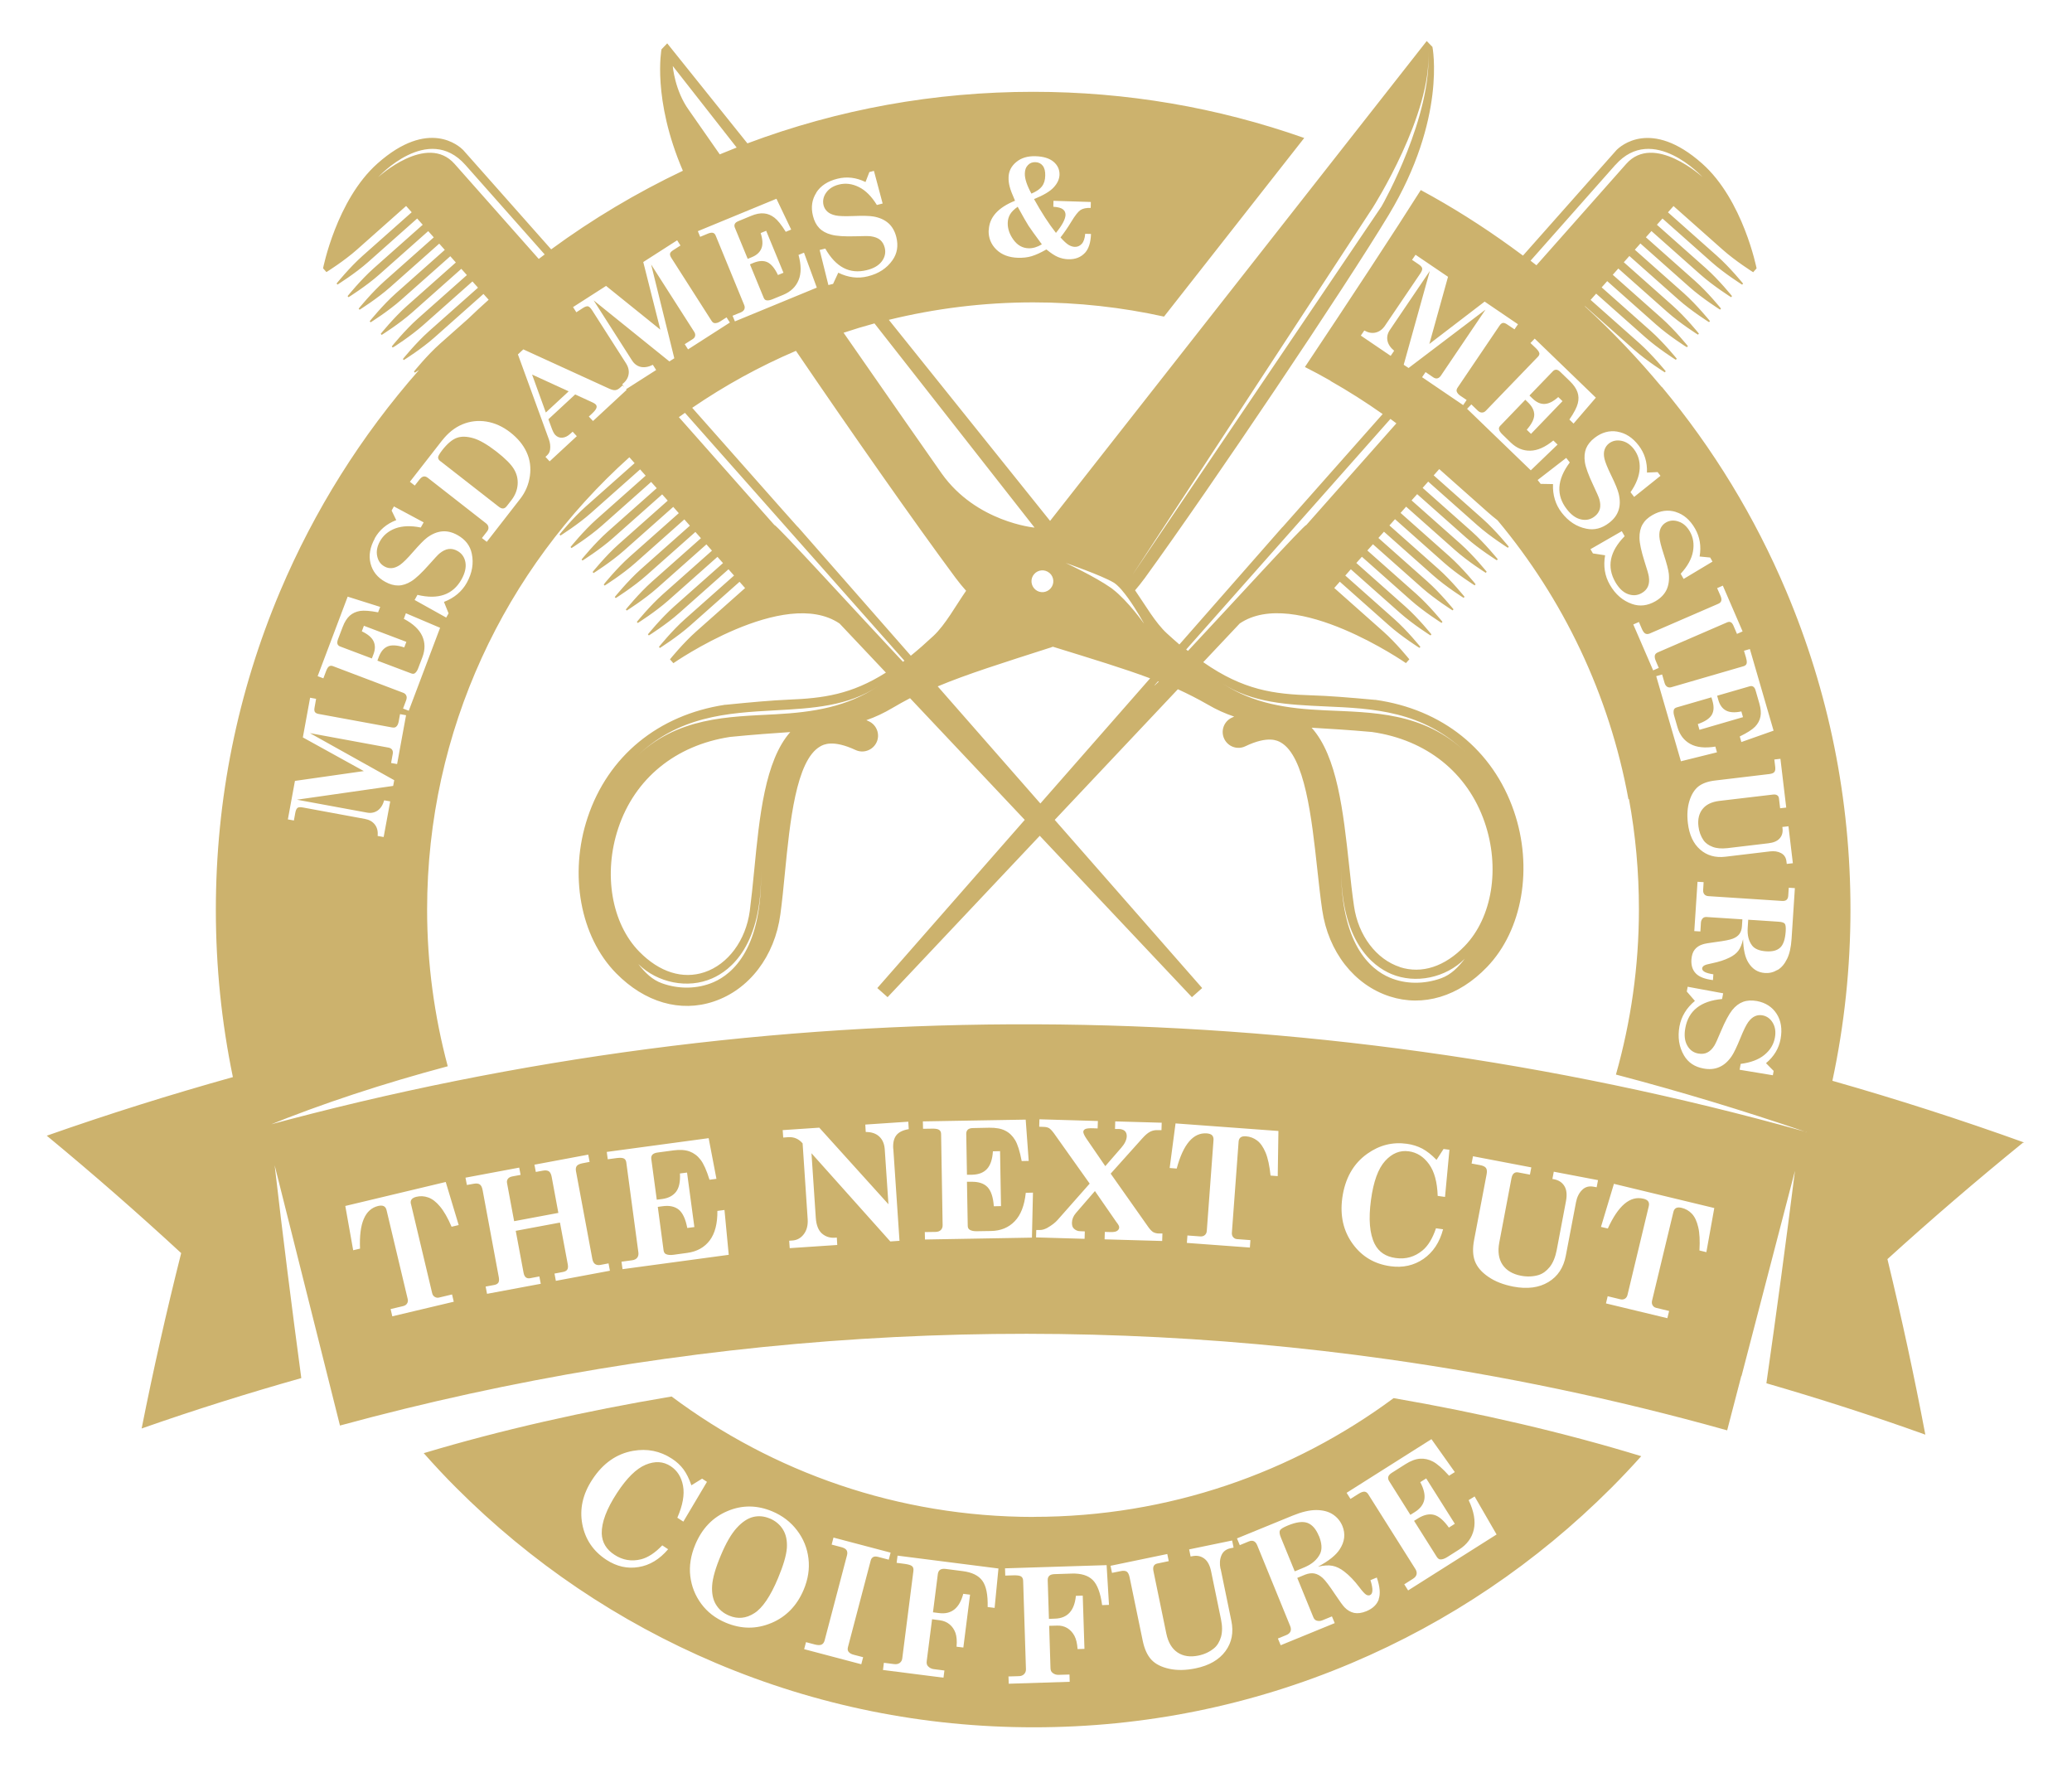 <svg xmlns="http://www.w3.org/2000/svg" width="75" height="64" viewBox="0 0 75 64" fill="none"><path d="M64.387 33.361L63.28 33.288L63.261 33.587C63.244 33.85 63.297 34.063 63.423 34.225C63.518 34.346 63.688 34.416 63.934 34.432C64.161 34.446 64.328 34.401 64.44 34.295C64.552 34.189 64.616 33.996 64.636 33.719C64.647 33.571 64.636 33.475 64.605 33.434C64.574 33.394 64.504 33.369 64.39 33.361H64.387Z" fill="#CCB26D"></path><path d="M37.719 6.742C37.792 6.644 37.831 6.516 37.834 6.359C37.839 6.202 37.809 6.082 37.744 5.998C37.68 5.917 37.591 5.872 37.476 5.869C37.367 5.867 37.278 5.9 37.208 5.976C37.135 6.048 37.099 6.149 37.096 6.278C37.09 6.462 37.169 6.706 37.334 7.008C37.518 6.93 37.646 6.84 37.719 6.742Z" fill="#CCB26D"></path><path d="M15.941 16.691L18.048 18.336C18.113 18.386 18.166 18.408 18.213 18.403C18.261 18.4 18.305 18.369 18.35 18.31L18.509 18.106C18.643 17.933 18.719 17.748 18.736 17.547C18.753 17.345 18.71 17.158 18.604 16.982C18.501 16.805 18.291 16.596 17.976 16.349C17.643 16.092 17.364 15.927 17.132 15.86C16.9 15.793 16.701 15.787 16.534 15.848C16.366 15.91 16.193 16.056 16.011 16.288C15.914 16.414 15.86 16.503 15.858 16.551C15.855 16.598 15.88 16.646 15.936 16.691H15.941Z" fill="#CCB26D"></path><path d="M37.231 8.986C37.385 8.991 37.547 8.944 37.712 8.843C37.463 8.505 37.301 8.281 37.228 8.169C37.156 8.057 37.025 7.827 36.837 7.483C36.706 7.576 36.614 7.668 36.561 7.76C36.508 7.85 36.48 7.953 36.477 8.065C36.471 8.275 36.541 8.479 36.684 8.678C36.829 8.877 37.011 8.98 37.231 8.986Z" fill="#CCB26D"></path><path d="M19.757 14.93L20.584 14.164L19.26 13.557L19.757 14.93Z" fill="#CCB26D"></path><path d="M38.025 23.438C38.016 23.463 38.05 23.43 38.025 23.438V23.438Z" fill="#CCB26D"></path><path d="M27.867 54.961C27.66 54.874 27.459 54.855 27.258 54.905C27.059 54.956 26.861 55.087 26.665 55.303C26.47 55.518 26.28 55.845 26.095 56.287C25.9 56.749 25.794 57.118 25.777 57.392C25.76 57.666 25.805 57.893 25.914 58.072C26.023 58.254 26.182 58.388 26.392 58.475C26.702 58.606 27.006 58.578 27.302 58.388C27.599 58.201 27.887 57.778 28.163 57.118C28.356 56.657 28.462 56.293 28.482 56.03C28.498 55.764 28.454 55.543 28.342 55.361C28.233 55.182 28.074 55.048 27.864 54.958L27.867 54.961Z" fill="#CCB26D"></path><path d="M47.737 55.588C47.636 55.342 47.499 55.185 47.329 55.12C47.158 55.056 46.921 55.087 46.616 55.213C46.451 55.28 46.356 55.339 46.331 55.392C46.303 55.445 46.315 55.532 46.368 55.658L46.865 56.872L47.192 56.737C47.48 56.62 47.678 56.452 47.784 56.234C47.862 56.069 47.849 55.853 47.739 55.585L47.737 55.588Z" fill="#CCB26D"></path><path d="M37.418 54.903C32.508 54.903 27.971 53.28 24.31 50.544C21.169 51.07 18.104 51.764 15.338 52.595C15.718 53.023 16.106 53.442 16.514 53.848C19.227 56.564 22.39 58.699 25.911 60.19C29.558 61.734 33.431 62.517 37.421 62.517C41.411 62.517 45.281 61.734 48.93 60.19C52.451 58.699 55.611 56.564 58.327 53.848C58.699 53.476 59.059 53.093 59.408 52.704C56.609 51.848 53.557 51.14 50.445 50.603C46.798 53.302 42.294 54.9 37.421 54.9L37.418 54.903ZM24.52 54.925C24.715 54.477 24.782 54.094 24.724 53.778C24.665 53.459 24.514 53.221 24.274 53.065C24.008 52.891 23.709 52.874 23.371 53.014C23.033 53.154 22.687 53.493 22.332 54.038C21.957 54.612 21.773 55.101 21.781 55.504C21.793 55.823 21.944 56.08 22.242 56.273C22.539 56.469 22.863 56.522 23.206 56.436C23.458 56.371 23.712 56.203 23.972 55.932L24.184 56.072C23.874 56.438 23.517 56.654 23.111 56.718C22.706 56.785 22.321 56.696 21.949 56.455C21.471 56.142 21.181 55.711 21.077 55.163C20.974 54.614 21.094 54.075 21.441 53.548C21.823 52.964 22.315 52.617 22.916 52.511C23.427 52.421 23.897 52.516 24.324 52.796C24.492 52.905 24.631 53.034 24.741 53.182C24.849 53.33 24.945 53.521 25.026 53.758L25.414 53.518L25.59 53.633L24.735 55.073L24.517 54.931L24.52 54.925ZM27.915 58.744C27.375 58.97 26.828 58.965 26.269 58.73C25.897 58.573 25.604 58.346 25.383 58.047C25.162 57.748 25.031 57.415 24.986 57.045C24.942 56.676 25.003 56.296 25.168 55.901C25.414 55.317 25.802 54.914 26.336 54.69C26.867 54.466 27.409 54.472 27.959 54.704C28.323 54.858 28.619 55.084 28.851 55.389C29.083 55.694 29.22 56.033 29.264 56.408C29.309 56.782 29.25 57.16 29.091 57.538C28.848 58.114 28.457 58.517 27.918 58.744H27.915ZM31.609 56.355C31.564 56.377 31.533 56.419 31.517 56.48L30.695 59.608C30.675 59.681 30.681 59.737 30.712 59.779C30.751 59.832 30.815 59.871 30.91 59.893L31.243 59.98L31.176 60.235L29.108 59.689L29.175 59.435L29.491 59.519C29.6 59.547 29.681 59.549 29.737 59.524C29.79 59.499 29.826 59.451 29.846 59.382L30.659 56.29C30.678 56.215 30.673 56.153 30.642 56.105C30.611 56.058 30.552 56.024 30.463 55.999L30.103 55.904L30.17 55.65L32.237 56.195L32.17 56.45L31.796 56.352C31.715 56.329 31.653 56.332 31.609 56.352V56.355ZM36.001 58.195L35.75 58.164C35.761 57.717 35.697 57.401 35.557 57.211C35.417 57.02 35.18 56.906 34.844 56.864L34.233 56.785C34.143 56.774 34.076 56.785 34.029 56.816C33.984 56.847 33.956 56.9 33.947 56.967L33.771 58.355L33.995 58.383C34.439 58.439 34.73 58.206 34.867 57.686L35.113 57.717L34.87 59.63L34.624 59.6C34.643 59.393 34.629 59.228 34.585 59.102C34.54 58.976 34.47 58.872 34.372 58.791C34.274 58.71 34.16 58.663 34.02 58.643L33.738 58.606L33.545 60.117C33.534 60.198 33.548 60.26 33.587 60.302C33.643 60.363 33.71 60.4 33.794 60.411L34.185 60.461L34.151 60.721L31.961 60.442L31.994 60.182L32.36 60.229C32.447 60.24 32.514 60.226 32.567 60.187C32.62 60.148 32.651 60.092 32.659 60.025L33.062 56.861C33.073 56.78 33.056 56.721 33.014 56.685C32.972 56.648 32.88 56.62 32.74 56.601L32.455 56.564L32.489 56.304L36.141 56.769L36.001 58.204V58.195ZM39.894 58.097C39.835 57.655 39.72 57.35 39.553 57.185C39.385 57.02 39.131 56.942 38.793 56.953L38.175 56.973C38.086 56.976 38.019 56.995 37.98 57.034C37.94 57.074 37.921 57.127 37.924 57.197L37.968 58.593L38.192 58.584C38.639 58.57 38.891 58.296 38.944 57.759L39.192 57.751L39.254 59.678L39.005 59.686C38.991 59.479 38.952 59.317 38.888 59.2C38.823 59.082 38.737 58.99 38.631 58.925C38.522 58.861 38.399 58.83 38.262 58.836L37.977 58.844L38.024 60.366C38.024 60.447 38.049 60.506 38.094 60.542C38.158 60.596 38.231 60.621 38.318 60.618L38.712 60.607L38.72 60.87L36.513 60.94L36.504 60.677L36.873 60.666C36.96 60.666 37.027 60.638 37.071 60.59C37.116 60.542 37.139 60.484 37.136 60.414L37.035 57.224C37.035 57.143 37.007 57.087 36.96 57.057C36.912 57.026 36.817 57.012 36.675 57.017L36.387 57.026L36.379 56.763L40.056 56.648L40.142 58.086L39.888 58.095L39.894 58.097ZM44.183 56.78L44.571 58.663C44.658 59.082 44.588 59.446 44.359 59.759C44.13 60.072 43.769 60.282 43.277 60.383C42.925 60.456 42.607 60.461 42.325 60.4C42.04 60.338 41.824 60.229 41.676 60.07C41.528 59.91 41.425 59.681 41.363 59.384L40.888 57.087C40.866 56.981 40.83 56.911 40.782 56.88C40.735 56.85 40.656 56.844 40.553 56.867L40.251 56.928L40.198 56.671L42.252 56.245L42.305 56.503L41.889 56.59C41.83 56.601 41.788 56.632 41.763 56.676C41.738 56.724 41.735 56.785 41.752 56.867L42.218 59.127C42.285 59.446 42.42 59.672 42.624 59.809C42.828 59.944 43.079 59.983 43.378 59.921C43.596 59.877 43.786 59.787 43.945 59.656C44.063 59.558 44.144 59.421 44.197 59.244C44.247 59.065 44.247 58.855 44.197 58.612L43.839 56.875C43.794 56.654 43.711 56.497 43.588 56.408C43.467 56.318 43.322 56.29 43.157 56.324L43.096 56.335L43.043 56.078L44.599 55.756L44.652 56.013L44.543 56.036C44.381 56.069 44.269 56.156 44.211 56.296C44.152 56.436 44.141 56.595 44.177 56.777L44.183 56.78ZM49.908 57.885C49.838 58.078 49.687 58.221 49.456 58.316C49.291 58.383 49.142 58.402 49.017 58.377C48.888 58.349 48.771 58.282 48.667 58.173C48.606 58.111 48.492 57.952 48.321 57.697C48.125 57.401 47.977 57.205 47.88 57.115C47.782 57.026 47.681 56.97 47.578 56.95C47.474 56.931 47.363 56.945 47.242 56.992L46.957 57.11L47.539 58.534C47.564 58.595 47.603 58.637 47.653 58.654C47.723 58.676 47.793 58.674 47.863 58.646L48.212 58.503L48.313 58.746L46.357 59.547L46.256 59.303L46.558 59.18C46.636 59.149 46.686 59.105 46.712 59.046C46.734 58.99 46.731 58.923 46.7 58.85L45.51 55.935C45.477 55.854 45.435 55.803 45.384 55.781C45.331 55.759 45.273 55.761 45.205 55.789L44.876 55.924L44.775 55.68L46.79 54.855C47.117 54.721 47.402 54.654 47.642 54.654C47.882 54.654 48.084 54.707 48.243 54.81C48.402 54.914 48.519 55.056 48.592 55.233C48.707 55.515 48.676 55.798 48.492 56.078C48.355 56.29 48.092 56.5 47.706 56.704C47.921 56.654 48.097 56.645 48.237 56.673C48.374 56.701 48.517 56.769 48.656 56.878C48.843 57.02 49.025 57.211 49.201 57.443C49.313 57.594 49.397 57.683 49.447 57.714C49.497 57.745 49.545 57.751 49.587 57.734C49.701 57.686 49.707 57.507 49.606 57.191L49.836 57.096C49.95 57.426 49.972 57.689 49.903 57.882L49.908 57.885ZM52.66 53.28L52.451 53.411C52.219 53.151 52.023 52.981 51.87 52.9C51.716 52.818 51.557 52.785 51.398 52.796C51.238 52.807 51.059 52.874 50.867 52.997L50.386 53.302C50.31 53.35 50.266 53.398 50.252 53.448C50.238 53.498 50.246 53.548 50.28 53.602L51.051 54.827L51.216 54.724C51.406 54.603 51.518 54.458 51.554 54.284C51.59 54.111 51.543 53.898 51.409 53.644L51.624 53.509L52.66 55.151L52.445 55.289C52.258 55.026 52.079 54.872 51.903 54.827C51.727 54.782 51.534 54.827 51.322 54.959L51.185 55.045L52.009 56.352C52.046 56.408 52.088 56.438 52.135 56.441C52.208 56.444 52.292 56.416 52.387 56.355L52.811 56.086C53.102 55.901 53.281 55.658 53.348 55.356C53.415 55.054 53.353 54.701 53.161 54.295L53.376 54.161L54.172 55.538L50.97 57.563L50.83 57.342L51.146 57.141C51.219 57.096 51.261 57.043 51.275 56.981C51.288 56.92 51.275 56.861 51.238 56.797L49.525 54.08C49.489 54.024 49.444 53.993 49.388 53.988C49.335 53.985 49.257 54.013 49.162 54.075L48.883 54.251L48.743 54.03L51.814 52.088L52.66 53.28Z" fill="#CCB26D"></path><path d="M73.268 41.351C70.974 40.525 68.657 39.781 66.327 39.118C66.76 37.096 66.981 35.025 66.981 32.919C66.981 28.924 66.198 25.047 64.656 21.396C63.521 18.707 62.01 16.231 60.154 14.002L60.149 14.007C59.288 12.972 58.36 11.996 57.368 11.087L57.374 11.081C57.374 11.081 58.673 12.234 59.148 12.656C59.623 13.079 60.261 13.476 60.261 13.476L60.294 13.437C60.294 13.437 59.825 12.855 59.35 12.429C58.874 12.007 57.575 10.854 57.575 10.854L57.776 10.628C57.776 10.628 59.076 11.78 59.551 12.203C60.026 12.625 60.66 13.023 60.66 13.023L60.694 12.983C60.694 12.983 60.224 12.399 59.749 11.976C59.274 11.554 57.975 10.401 57.975 10.401L58.176 10.175C58.176 10.175 59.475 11.327 59.95 11.75C60.425 12.172 61.06 12.569 61.06 12.569L60.995 12.508L61.062 12.566L61.096 12.527C61.096 12.527 60.627 11.943 60.151 11.52C59.676 11.098 58.377 9.945 58.377 9.945L58.578 9.719C58.578 9.719 59.878 10.871 60.353 11.294C60.828 11.716 61.462 12.113 61.462 12.113L61.495 12.074C61.495 12.074 61.026 11.489 60.551 11.067C60.076 10.645 58.777 9.492 58.777 9.492L58.978 9.265C58.978 9.265 60.277 10.418 60.752 10.84C61.227 11.263 61.862 11.66 61.862 11.66L61.895 11.621C61.895 11.621 61.426 11.039 60.951 10.614C60.476 10.191 59.176 9.039 59.176 9.039L59.377 8.812C59.377 8.812 60.677 9.965 61.152 10.387C61.627 10.81 62.261 11.207 62.261 11.207L62.295 11.168C62.295 11.168 61.825 10.583 61.35 10.163C60.875 9.741 59.576 8.588 59.576 8.588L59.73 8.415L59.777 8.362C59.777 8.362 61.076 9.514 61.551 9.937C62.026 10.359 62.661 10.757 62.661 10.757L62.694 10.717C62.694 10.717 62.225 10.133 61.75 9.71C61.275 9.288 59.975 8.135 59.975 8.135L60.177 7.909C60.177 7.909 61.476 9.061 61.951 9.484C62.426 9.906 63.06 10.303 63.06 10.303L63.094 10.264C63.094 10.264 62.624 9.682 62.149 9.26C61.674 8.837 60.375 7.685 60.375 7.685L60.576 7.458C60.576 7.458 61.876 8.611 62.351 9.033C62.826 9.456 63.46 9.853 63.46 9.853L63.477 9.833L63.493 9.814L63.583 9.713C63.583 9.713 63.097 7.237 61.613 5.92C59.755 4.269 58.643 5.301 58.514 5.43L57.561 6.504L55.127 9.251C54.982 9.142 54.837 9.036 54.689 8.93C53.647 8.177 52.56 7.489 51.428 6.879C50.506 8.339 48.84 10.877 47.234 13.283C47.547 13.442 47.857 13.607 48.161 13.781L48.156 13.786C48.807 14.155 49.438 14.556 50.048 14.986L46.993 18.436L46.423 19.079H46.418L42.69 23.326C42.545 23.2 42.394 23.069 42.24 22.926C41.816 22.537 41.453 21.894 41.086 21.365C41.201 21.233 41.31 21.096 41.416 20.951C41.416 20.951 41.416 20.951 41.422 20.945C43.878 17.56 48.703 10.376 50.268 7.777C52.372 4.283 51.85 1.698 51.85 1.698L51.643 1.485L38.01 18.853L32.173 11.576C33.849 11.165 35.601 10.944 37.401 10.944C39.027 10.944 40.609 11.123 42.134 11.459L47.209 4.994C44.065 3.886 40.776 3.323 37.401 3.323C33.833 3.323 30.357 3.95 27.054 5.189L24.151 1.569L23.944 1.785C23.944 1.785 23.6 3.578 24.718 6.18C23.038 6.98 21.446 7.928 19.951 9.025L17.715 6.501L16.763 5.427C16.634 5.298 15.522 4.266 13.664 5.917C12.18 7.234 11.694 9.71 11.694 9.71L11.783 9.811L11.8 9.831L11.817 9.847C11.817 9.847 12.451 9.453 12.926 9.03C13.401 8.608 14.7 7.455 14.7 7.455L14.902 7.682C14.902 7.682 13.602 8.835 13.127 9.257C12.652 9.679 12.183 10.261 12.183 10.261L12.216 10.3C12.216 10.3 12.851 9.906 13.326 9.484C13.801 9.061 15.1 7.909 15.1 7.909L15.301 8.135C15.301 8.135 14.002 9.288 13.527 9.71C13.052 10.133 12.582 10.717 12.582 10.717L12.616 10.757C12.616 10.757 13.25 10.362 13.725 9.94C14.2 9.517 15.5 8.365 15.5 8.365L15.547 8.418L15.701 8.591C15.701 8.591 14.402 9.744 13.927 10.166C13.451 10.589 12.982 11.171 12.982 11.171L13.016 11.21C13.016 11.21 13.65 10.815 14.125 10.393C14.6 9.97 15.899 8.818 15.899 8.818L16.1 9.044C16.1 9.044 14.801 10.197 14.326 10.619C13.851 11.042 13.382 11.627 13.382 11.627L13.415 11.666C13.415 11.666 14.05 11.271 14.524 10.849C14.999 10.426 16.299 9.274 16.299 9.274L16.5 9.5C16.5 9.5 15.201 10.653 14.726 11.075C14.251 11.498 13.781 12.082 13.781 12.082L13.815 12.122C13.815 12.122 14.449 11.727 14.924 11.305C15.399 10.882 16.698 9.73 16.698 9.73L16.9 9.956C16.9 9.956 15.6 11.109 15.125 11.531C14.65 11.954 14.181 12.539 14.181 12.539L14.214 12.578L14.281 12.519L14.217 12.581C14.217 12.581 14.851 12.183 15.326 11.761C15.801 11.338 17.101 10.186 17.101 10.186L17.302 10.412C17.302 10.412 16.003 11.565 15.528 11.987C15.053 12.41 14.583 12.995 14.583 12.995L14.617 13.031C14.617 13.031 15.251 12.636 15.726 12.214C16.201 11.792 17.5 10.639 17.5 10.639L17.688 10.849C17.433 11.075 17.185 11.308 16.939 11.543C16.567 11.873 16.154 12.239 15.927 12.441C15.452 12.863 14.983 13.448 14.983 13.448L15.016 13.487C15.016 13.487 15.075 13.453 15.17 13.389C13.069 15.778 11.381 18.467 10.137 21.407C8.595 25.058 7.813 28.935 7.813 32.93C7.813 34.983 8.02 37.006 8.43 38.984C6.17 39.616 3.92 40.321 1.693 41.105C3.364 42.484 4.985 43.902 6.558 45.354C6.024 47.472 5.547 49.587 5.127 51.702C7.039 51.03 8.967 50.426 10.906 49.878C10.562 47.315 10.238 44.747 9.942 42.176C10.73 45.315 11.518 48.456 12.306 51.595C24.729 48.213 37.622 47.416 50.252 49.198C54.379 49.78 58.475 50.636 62.518 51.769C62.689 51.114 62.859 50.457 63.03 49.802C63.032 49.802 63.035 49.802 63.038 49.802C63.683 47.326 64.326 44.848 64.972 42.375C64.65 44.943 64.304 47.505 63.938 50.065C65.868 50.625 67.788 51.24 69.691 51.925C69.291 49.811 68.833 47.693 68.319 45.572C69.903 44.134 71.538 42.73 73.22 41.362L73.268 41.351ZM64.203 38.749L64.172 38.917L62.968 38.718L63.007 38.506C63.37 38.458 63.658 38.352 63.865 38.181C64.075 38.01 64.2 37.803 64.245 37.56C64.284 37.353 64.259 37.171 64.17 37.02C64.08 36.869 63.957 36.779 63.798 36.749C63.703 36.732 63.614 36.74 63.527 36.779C63.44 36.816 63.356 36.889 63.281 36.992C63.206 37.096 63.111 37.289 62.999 37.566C62.867 37.89 62.761 38.111 62.68 38.229C62.552 38.416 62.404 38.548 62.236 38.62C62.068 38.696 61.876 38.713 61.663 38.673C61.342 38.615 61.107 38.458 60.956 38.201C60.775 37.893 60.721 37.54 60.791 37.149C60.858 36.788 61.046 36.48 61.35 36.226L61.057 35.887L61.088 35.714L62.373 35.951L62.334 36.158C61.563 36.228 61.118 36.578 61.004 37.205C60.956 37.462 60.979 37.672 61.071 37.837C61.163 38.002 61.297 38.1 61.473 38.131C61.596 38.153 61.705 38.142 61.8 38.094C61.895 38.047 61.982 37.963 62.057 37.84C62.099 37.773 62.175 37.602 62.289 37.331C62.443 36.964 62.583 36.707 62.7 36.559C62.82 36.41 62.951 36.312 63.097 36.259C63.242 36.206 63.407 36.198 63.594 36.231C63.91 36.29 64.147 36.444 64.309 36.693C64.469 36.942 64.516 37.244 64.452 37.602C64.39 37.946 64.214 38.237 63.924 38.48L64.195 38.755L64.203 38.749ZM64.335 35.106C64.195 35.191 64.047 35.227 63.885 35.216C63.625 35.199 63.423 35.07 63.278 34.827C63.166 34.642 63.105 34.365 63.094 33.996C63.052 34.178 62.993 34.318 62.921 34.413C62.848 34.508 62.745 34.589 62.608 34.656C62.429 34.746 62.219 34.813 61.976 34.863C61.82 34.894 61.719 34.922 61.68 34.95C61.638 34.978 61.616 35.011 61.613 35.048C61.607 35.151 61.741 35.224 62.018 35.263L62.004 35.473C61.711 35.437 61.504 35.358 61.384 35.232C61.264 35.109 61.211 34.941 61.224 34.729C61.236 34.578 61.272 34.458 61.342 34.371C61.409 34.284 61.504 34.22 61.627 34.181C61.697 34.155 61.859 34.127 62.116 34.094C62.415 34.055 62.616 34.016 62.722 33.974C62.826 33.934 62.907 33.878 62.96 33.806C63.013 33.733 63.044 33.643 63.052 33.534L63.069 33.274L61.772 33.19C61.716 33.187 61.672 33.201 61.638 33.232C61.596 33.277 61.571 33.333 61.568 33.394L61.549 33.713L61.328 33.699L61.445 31.915L61.666 31.928L61.649 32.206C61.644 32.278 61.66 32.331 61.694 32.37C61.727 32.41 61.781 32.432 61.848 32.435L64.502 32.608C64.575 32.614 64.631 32.6 64.667 32.569C64.703 32.538 64.723 32.491 64.728 32.429L64.748 32.13L64.969 32.144L64.849 33.985C64.829 34.284 64.776 34.525 64.686 34.706C64.597 34.891 64.483 35.023 64.346 35.106H64.335ZM64.256 27.746L64.225 27.489L64.446 27.464L64.656 29.229L64.435 29.254L64.393 28.896C64.388 28.846 64.365 28.806 64.329 28.784C64.293 28.759 64.24 28.75 64.17 28.759L62.23 28.988C61.957 29.022 61.755 29.12 61.627 29.282C61.498 29.444 61.448 29.654 61.479 29.912C61.501 30.099 61.563 30.267 61.66 30.409C61.733 30.516 61.845 30.594 61.99 30.65C62.135 30.706 62.314 30.72 62.521 30.698L64.01 30.521C64.2 30.499 64.337 30.44 64.421 30.342C64.505 30.247 64.538 30.127 64.522 29.984L64.516 29.931L64.737 29.906L64.896 31.243L64.675 31.268L64.664 31.176C64.647 31.036 64.583 30.938 64.469 30.877C64.354 30.815 64.22 30.796 64.066 30.815L62.451 31.008C62.093 31.05 61.789 30.966 61.543 30.751C61.294 30.535 61.146 30.216 61.096 29.794C61.06 29.492 61.079 29.223 61.152 28.988C61.224 28.753 61.334 28.58 61.476 28.465C61.621 28.353 61.82 28.28 62.077 28.25L64.047 28.015C64.139 28.003 64.2 27.978 64.228 27.939C64.259 27.9 64.267 27.836 64.256 27.746ZM63.206 23.821L63.127 23.553L63.34 23.491L64.198 26.445L63.032 26.857L62.974 26.655C63.239 26.526 63.423 26.409 63.527 26.303C63.63 26.196 63.695 26.076 63.722 25.942C63.751 25.807 63.736 25.648 63.683 25.46L63.549 24.996C63.53 24.923 63.499 24.876 63.463 24.854C63.426 24.828 63.382 24.826 63.331 24.84L62.155 25.181L62.2 25.34C62.253 25.522 62.345 25.648 62.479 25.718C62.613 25.788 62.798 25.799 63.032 25.749L63.091 25.956L61.515 26.415L61.456 26.207C61.714 26.118 61.881 26.006 61.959 25.875C62.038 25.743 62.046 25.575 61.987 25.371L61.948 25.239L60.694 25.603C60.638 25.62 60.604 25.648 60.59 25.684C60.571 25.743 60.573 25.819 60.601 25.911L60.719 26.319C60.8 26.599 60.956 26.801 61.185 26.927C61.414 27.052 61.716 27.083 62.091 27.022L62.149 27.229L60.844 27.553L59.95 24.473L60.163 24.411L60.252 24.716C60.272 24.786 60.305 24.831 60.35 24.859C60.395 24.884 60.448 24.89 60.506 24.87L63.113 24.112C63.169 24.095 63.203 24.067 63.22 24.023C63.236 23.978 63.231 23.911 63.203 23.818L63.206 23.821ZM62.359 21.191L63.077 22.853L62.873 22.943L62.745 22.643C62.717 22.579 62.683 22.537 62.647 22.52C62.61 22.503 62.566 22.503 62.515 22.526L60.009 23.611C59.95 23.637 59.917 23.67 59.903 23.712C59.889 23.765 59.897 23.829 59.928 23.905L60.042 24.174L59.839 24.263L59.12 22.601L59.324 22.512L59.433 22.767C59.472 22.853 59.512 22.909 59.556 22.931C59.601 22.954 59.651 22.954 59.71 22.931L62.188 21.857C62.25 21.832 62.289 21.796 62.303 21.748C62.317 21.703 62.311 21.645 62.281 21.575L62.155 21.287L62.359 21.197V21.191ZM60.66 18.531C60.942 18.618 61.174 18.816 61.356 19.132C61.529 19.435 61.585 19.77 61.521 20.142L61.904 20.179L61.987 20.327L60.942 20.954L60.836 20.766C61.085 20.495 61.233 20.226 61.28 19.96C61.328 19.695 61.291 19.454 61.169 19.239C61.062 19.054 60.928 18.934 60.761 18.878C60.596 18.819 60.442 18.83 60.302 18.911C60.219 18.959 60.157 19.026 60.115 19.11C60.073 19.194 60.056 19.303 60.065 19.432C60.073 19.56 60.126 19.767 60.219 20.053C60.328 20.386 60.389 20.621 60.406 20.763C60.428 20.99 60.4 21.186 60.322 21.351C60.241 21.516 60.107 21.653 59.92 21.762C59.637 21.924 59.355 21.958 59.076 21.86C58.738 21.743 58.469 21.51 58.271 21.163C58.087 20.845 58.031 20.489 58.1 20.098L57.659 20.03L57.57 19.877L58.704 19.225L58.807 19.407C58.265 19.96 58.154 20.512 58.469 21.066C58.601 21.292 58.752 21.438 58.928 21.502C59.104 21.566 59.269 21.555 59.425 21.466C59.534 21.404 59.609 21.323 59.651 21.225C59.693 21.127 59.704 21.007 59.682 20.867C59.671 20.789 59.621 20.61 59.528 20.327C59.408 19.947 59.347 19.661 59.344 19.471C59.341 19.281 59.377 19.118 59.453 18.984C59.528 18.85 59.648 18.735 59.816 18.64C60.096 18.481 60.375 18.441 60.657 18.528L60.66 18.531ZM58.545 15.624C58.838 15.672 59.095 15.837 59.316 16.125C59.528 16.402 59.629 16.727 59.615 17.104L60.001 17.087L60.104 17.222L59.151 17.985L59.02 17.815C59.229 17.513 59.338 17.227 59.352 16.956C59.364 16.687 59.294 16.455 59.143 16.256C59.014 16.089 58.863 15.988 58.69 15.954C58.517 15.921 58.369 15.952 58.24 16.049C58.165 16.108 58.112 16.181 58.081 16.273C58.05 16.363 58.047 16.472 58.075 16.598C58.103 16.724 58.182 16.922 58.313 17.191C58.467 17.504 58.559 17.731 58.592 17.871C58.645 18.092 58.645 18.29 58.587 18.464C58.531 18.64 58.416 18.794 58.243 18.925C57.986 19.124 57.709 19.197 57.419 19.135C57.069 19.065 56.77 18.869 56.527 18.553C56.304 18.262 56.198 17.918 56.214 17.521L55.767 17.513L55.658 17.373L56.692 16.573L56.821 16.738C56.357 17.359 56.321 17.924 56.712 18.427C56.871 18.634 57.041 18.758 57.226 18.799C57.41 18.841 57.572 18.805 57.715 18.696C57.816 18.62 57.877 18.528 57.908 18.427C57.936 18.324 57.93 18.204 57.891 18.067C57.869 17.991 57.793 17.82 57.667 17.552C57.497 17.191 57.396 16.917 57.368 16.729C57.34 16.542 57.355 16.377 57.41 16.234C57.469 16.091 57.572 15.96 57.723 15.845C57.978 15.649 58.251 15.574 58.542 15.621L58.545 15.624ZM58.472 5.97C59.827 4.44 61.63 6.412 61.63 6.412C61.63 6.412 59.867 4.798 58.863 5.933L55.614 9.601C55.544 9.545 55.471 9.492 55.401 9.436L58.472 5.967V5.97ZM55.717 12.779C55.709 12.734 55.67 12.678 55.6 12.608L55.398 12.415L55.552 12.256L57.765 14.393L56.958 15.331L56.807 15.185C56.974 14.942 57.075 14.746 57.111 14.603C57.148 14.46 57.145 14.323 57.1 14.195C57.056 14.066 56.966 13.934 56.826 13.797L56.48 13.462C56.427 13.409 56.377 13.383 56.332 13.381C56.287 13.381 56.248 13.397 56.212 13.434L55.362 14.315L55.48 14.43C55.617 14.561 55.759 14.626 55.91 14.62C56.061 14.614 56.226 14.53 56.404 14.371L56.558 14.519L55.418 15.703L55.264 15.554C55.443 15.347 55.533 15.168 55.535 15.014C55.535 14.861 55.463 14.712 55.309 14.564L55.211 14.469L54.306 15.409C54.267 15.451 54.25 15.49 54.258 15.532C54.27 15.594 54.312 15.655 54.381 15.722L54.686 16.019C54.896 16.22 55.13 16.318 55.393 16.312C55.656 16.307 55.932 16.184 56.226 15.943L56.379 16.091L55.41 17.023L53.104 14.796L53.258 14.637L53.487 14.858C53.538 14.908 53.591 14.933 53.644 14.931C53.697 14.931 53.744 14.908 53.786 14.863L55.672 12.908C55.712 12.866 55.728 12.824 55.72 12.776L55.717 12.779ZM49.257 12.147L49.383 11.962C49.528 12.043 49.667 12.069 49.799 12.035C49.933 12.001 50.042 11.92 50.131 11.789L51.411 9.898C51.464 9.817 51.487 9.755 51.478 9.71C51.467 9.665 51.425 9.615 51.344 9.562L51.112 9.405L51.238 9.221L52.414 10.018L51.738 12.449L53.739 10.916L54.946 11.736L54.82 11.92L54.557 11.744C54.493 11.699 54.44 11.682 54.398 11.688C54.356 11.697 54.317 11.727 54.278 11.786L52.766 14.021C52.727 14.077 52.716 14.125 52.727 14.164C52.747 14.223 52.789 14.276 52.856 14.321L53.088 14.477L52.962 14.662L51.475 13.652L51.601 13.467L51.881 13.658C51.931 13.691 51.981 13.705 52.029 13.694C52.076 13.683 52.115 13.652 52.152 13.602L53.77 11.207L50.986 13.319L50.81 13.202L51.755 9.808L50.307 11.945C50.224 12.069 50.196 12.194 50.221 12.326C50.246 12.457 50.327 12.581 50.464 12.695L50.338 12.88L49.254 12.144L49.257 12.147ZM50.33 15.163C50.402 15.216 50.475 15.269 50.545 15.322L47.281 19.006C47.239 18.959 44.61 21.838 43.001 23.558C42.978 23.541 42.959 23.525 42.936 23.508L50.327 15.165L50.33 15.163ZM41.916 24.66C41.916 24.66 41.933 24.666 41.941 24.672C41.844 24.767 41.788 24.817 41.782 24.811L41.916 24.66ZM28.876 19.065H28.87L28.3 18.425L25.056 14.76C26.23 13.957 27.487 13.263 28.811 12.698C30.79 15.607 33.112 18.925 34.59 20.917C34.596 20.923 34.595 20.926 34.595 20.923C34.716 21.085 34.841 21.239 34.97 21.382C34.593 21.922 34.224 22.607 33.788 23.015C33.5 23.284 33.229 23.522 32.969 23.732L28.876 19.065ZM32.737 23.913C32.721 23.927 32.701 23.941 32.684 23.953C31.153 22.324 28.076 18.953 28.032 19.004L24.573 15.098C24.645 15.045 24.718 14.992 24.793 14.942L32.737 23.913ZM38.024 23.438C38.024 23.438 38.055 23.427 38.111 23.407C39.558 23.855 40.676 24.193 41.631 24.551L37.658 29.081L33.942 24.842C35.02 24.392 36.283 23.997 38.024 23.438ZM49.696 7.506C49.715 7.475 51.842 4.126 51.699 1.841C51.844 4.185 50.09 7.335 50.006 7.472L40.989 20.811L49.696 7.506ZM40.312 21.085C40.312 21.085 40.338 21.102 40.349 21.11C40.352 21.11 40.357 21.116 40.36 21.119C40.368 21.124 40.38 21.133 40.388 21.141C40.391 21.144 40.396 21.147 40.399 21.149C40.41 21.161 40.424 21.169 40.435 21.18C40.438 21.183 40.444 21.189 40.447 21.191C40.455 21.2 40.463 21.208 40.472 21.217C40.477 21.222 40.483 21.228 40.491 21.233C40.497 21.239 40.505 21.247 40.511 21.253C40.539 21.281 40.567 21.312 40.595 21.343C40.595 21.343 40.6 21.348 40.6 21.351C40.678 21.44 40.757 21.544 40.835 21.65C41.142 22.078 41.411 22.573 41.411 22.573C41.411 22.573 40.832 21.751 40.282 21.328C40.279 21.328 40.276 21.323 40.273 21.32C40.251 21.303 40.231 21.289 40.209 21.273C39.636 20.87 38.574 20.375 38.574 20.375C38.574 20.375 39.877 20.825 40.31 21.085H40.312ZM37.99 20.738C38.155 20.881 38.175 21.13 38.03 21.295C37.887 21.46 37.638 21.48 37.474 21.337C37.309 21.194 37.289 20.945 37.432 20.78C37.574 20.615 37.823 20.596 37.988 20.738H37.99ZM37.448 19.096C37.448 19.096 35.336 18.903 34.084 17.135C33.59 16.436 32.142 14.354 30.535 12.043C30.904 11.92 31.276 11.808 31.653 11.705L37.448 19.096ZM35.791 8.334C35.805 7.869 36.124 7.514 36.741 7.265C36.641 7.039 36.574 6.868 36.546 6.75C36.515 6.633 36.504 6.524 36.507 6.417C36.512 6.196 36.607 6.012 36.786 5.864C36.965 5.715 37.197 5.645 37.482 5.654C37.767 5.662 37.985 5.729 38.136 5.855C38.284 5.981 38.356 6.138 38.351 6.325C38.345 6.482 38.278 6.633 38.144 6.778C38.013 6.924 37.773 7.066 37.429 7.206C37.697 7.688 37.96 8.096 38.222 8.429C38.449 8.152 38.563 7.934 38.569 7.777C38.569 7.696 38.541 7.629 38.477 7.578C38.412 7.525 38.298 7.495 38.127 7.483L38.133 7.268L39.485 7.31L39.48 7.525C39.321 7.52 39.198 7.545 39.111 7.601C39.027 7.657 38.913 7.799 38.773 8.032C38.647 8.239 38.519 8.426 38.387 8.594C38.51 8.731 38.608 8.821 38.683 8.865C38.759 8.91 38.831 8.932 38.904 8.935C39.002 8.938 39.086 8.902 39.156 8.826C39.225 8.751 39.267 8.63 39.281 8.462L39.491 8.468C39.48 8.773 39.41 8.997 39.281 9.142C39.13 9.31 38.926 9.391 38.667 9.383C38.538 9.38 38.418 9.352 38.301 9.305C38.183 9.257 38.044 9.165 37.876 9.028C37.669 9.148 37.487 9.229 37.337 9.274C37.186 9.319 37.021 9.335 36.845 9.33C36.518 9.319 36.258 9.221 36.062 9.03C35.87 8.84 35.777 8.608 35.786 8.334H35.791ZM29.546 6.971C29.706 6.722 29.963 6.555 30.315 6.468C30.653 6.384 30.991 6.423 31.329 6.588L31.469 6.227L31.634 6.185L31.949 7.366L31.74 7.419C31.547 7.106 31.332 6.89 31.089 6.77C30.848 6.65 30.605 6.619 30.365 6.68C30.161 6.731 30.007 6.829 29.904 6.974C29.803 7.117 29.773 7.268 29.809 7.425C29.831 7.517 29.879 7.595 29.949 7.66C30.018 7.724 30.116 7.769 30.245 7.797C30.371 7.825 30.586 7.83 30.882 7.819C31.231 7.805 31.474 7.811 31.617 7.836C31.84 7.875 32.019 7.956 32.159 8.079C32.296 8.202 32.391 8.37 32.444 8.58C32.522 8.896 32.477 9.176 32.304 9.419C32.097 9.713 31.801 9.906 31.413 10.001C31.055 10.091 30.7 10.046 30.343 9.87L30.155 10.275L29.985 10.317L29.669 9.047L29.873 8.997C30.256 9.671 30.756 9.931 31.374 9.777C31.628 9.716 31.81 9.607 31.921 9.456C32.033 9.305 32.067 9.142 32.025 8.966C31.994 8.843 31.938 8.751 31.857 8.681C31.776 8.614 31.662 8.572 31.522 8.552C31.444 8.541 31.256 8.541 30.963 8.552C30.563 8.563 30.273 8.544 30.091 8.493C29.907 8.446 29.761 8.365 29.655 8.255C29.549 8.146 29.471 7.998 29.426 7.811C29.348 7.497 29.39 7.218 29.552 6.969L29.546 6.971ZM28.104 7.192L28.638 8.309L28.442 8.39C28.286 8.138 28.149 7.967 28.032 7.878C27.914 7.788 27.789 7.735 27.652 7.724C27.518 7.71 27.358 7.741 27.18 7.816L26.733 8.001C26.663 8.029 26.618 8.062 26.598 8.104C26.579 8.144 26.579 8.188 26.598 8.236L27.065 9.369L27.216 9.307C27.392 9.235 27.506 9.128 27.562 8.988C27.618 8.849 27.607 8.664 27.534 8.435L27.733 8.353L28.359 9.872L28.16 9.954C28.043 9.707 27.914 9.554 27.775 9.489C27.635 9.425 27.467 9.436 27.272 9.514L27.146 9.568L27.643 10.776C27.666 10.829 27.697 10.86 27.736 10.868C27.797 10.882 27.87 10.868 27.959 10.832L28.353 10.67C28.621 10.558 28.806 10.382 28.906 10.138C29.007 9.895 29.004 9.593 28.904 9.226L29.102 9.145L29.566 10.41L26.601 11.632L26.517 11.428L26.811 11.308C26.878 11.28 26.92 11.243 26.942 11.196C26.962 11.148 26.962 11.095 26.936 11.036L25.903 8.521C25.88 8.468 25.847 8.437 25.802 8.426C25.757 8.415 25.69 8.426 25.601 8.465L25.344 8.572L25.26 8.367L28.102 7.195L28.104 7.192ZM24.352 2.389L26.665 5.34C26.461 5.422 26.258 5.503 26.053 5.587C25.456 4.728 25.042 4.137 24.936 3.986C24.419 3.27 24.352 2.389 24.352 2.389ZM22.522 13.907C22.653 13.806 22.731 13.686 22.753 13.551C22.776 13.417 22.745 13.283 22.659 13.148L21.429 11.224C21.376 11.143 21.328 11.098 21.284 11.087C21.239 11.078 21.175 11.098 21.096 11.151L20.862 11.302L20.742 11.115L21.938 10.348L23.902 11.931L23.284 9.484L24.511 8.697L24.631 8.885L24.366 9.056C24.299 9.098 24.262 9.139 24.254 9.179C24.246 9.218 24.26 9.268 24.296 9.327L25.749 11.601C25.785 11.66 25.824 11.691 25.866 11.694C25.928 11.699 25.992 11.682 26.062 11.638L26.299 11.487L26.419 11.674L24.905 12.645L24.785 12.457L25.07 12.276C25.123 12.242 25.154 12.203 25.162 12.155C25.171 12.108 25.159 12.057 25.126 12.007L23.569 9.573L24.408 12.967L24.229 13.081L21.488 10.871L22.879 13.048C22.96 13.174 23.064 13.249 23.195 13.28C23.326 13.308 23.472 13.283 23.631 13.204L23.751 13.392L22.661 14.088L22.681 14.111L21.465 15.238L21.314 15.076L21.429 14.97C21.518 14.886 21.572 14.819 21.588 14.768C21.605 14.718 21.597 14.676 21.566 14.642C21.544 14.617 21.507 14.592 21.463 14.572L20.82 14.276L19.85 15.174L19.962 15.479C20.007 15.605 20.052 15.691 20.093 15.736C20.163 15.812 20.25 15.848 20.348 15.842C20.448 15.837 20.546 15.789 20.644 15.7L20.728 15.624L20.879 15.787L19.895 16.698L19.744 16.536L19.8 16.483C19.864 16.424 19.901 16.354 19.912 16.268C19.928 16.147 19.912 16.027 19.87 15.907L18.747 12.827L18.942 12.645L22.063 14.072C22.153 14.111 22.223 14.128 22.279 14.119C22.332 14.114 22.387 14.083 22.441 14.035L22.535 13.948L22.597 14.016L22.53 13.912L22.522 13.907ZM16.455 5.933C15.449 4.798 13.689 6.412 13.689 6.412C13.689 6.412 15.491 4.44 16.846 5.97L19.716 9.209C19.643 9.263 19.574 9.319 19.501 9.372L16.455 5.933ZM16.005 15.94C16.218 15.669 16.461 15.473 16.738 15.358C17.014 15.244 17.305 15.21 17.607 15.258C17.911 15.308 18.196 15.437 18.464 15.644C18.741 15.859 18.942 16.103 19.062 16.368C19.185 16.634 19.224 16.922 19.18 17.23C19.135 17.538 19.02 17.812 18.83 18.055L17.62 19.611L17.444 19.474L17.626 19.241C17.671 19.186 17.688 19.13 17.679 19.076C17.671 19.023 17.64 18.976 17.584 18.934L15.489 17.297C15.433 17.253 15.38 17.236 15.329 17.247C15.279 17.258 15.229 17.297 15.173 17.37L15.014 17.574L14.837 17.437L16.005 15.938V15.94ZM13.563 19.485C13.734 19.18 13.994 18.959 14.343 18.825L14.175 18.478L14.259 18.329L15.335 18.906L15.231 19.093C14.871 19.02 14.566 19.032 14.312 19.124C14.061 19.219 13.873 19.373 13.753 19.591C13.65 19.776 13.616 19.955 13.653 20.128C13.689 20.302 13.776 20.425 13.918 20.503C14.002 20.551 14.091 20.57 14.186 20.562C14.281 20.554 14.382 20.514 14.488 20.439C14.594 20.363 14.745 20.215 14.941 19.988C15.17 19.726 15.34 19.549 15.455 19.462C15.637 19.326 15.818 19.25 16.003 19.233C16.187 19.216 16.372 19.261 16.561 19.367C16.846 19.527 17.02 19.751 17.078 20.042C17.151 20.391 17.09 20.741 16.897 21.091C16.718 21.412 16.441 21.642 16.07 21.785L16.237 22.199L16.151 22.352L15.008 21.715L15.111 21.53C15.863 21.712 16.397 21.524 16.707 20.968C16.832 20.741 16.88 20.534 16.846 20.349C16.813 20.165 16.715 20.028 16.559 19.941C16.45 19.879 16.341 19.857 16.237 19.871C16.131 19.885 16.025 19.938 15.913 20.028C15.852 20.078 15.726 20.215 15.53 20.436C15.265 20.735 15.053 20.934 14.893 21.035C14.731 21.136 14.575 21.189 14.421 21.191C14.267 21.194 14.108 21.149 13.941 21.057C13.661 20.901 13.485 20.68 13.412 20.391C13.34 20.103 13.393 19.801 13.569 19.485H13.563ZM12.582 21.594L13.762 21.966L13.686 22.162C13.396 22.106 13.178 22.09 13.032 22.112C12.887 22.137 12.761 22.193 12.661 22.282C12.56 22.372 12.473 22.509 12.404 22.691L12.233 23.141C12.208 23.211 12.203 23.267 12.216 23.309C12.233 23.351 12.264 23.382 12.314 23.399L13.46 23.832L13.519 23.678C13.586 23.502 13.586 23.346 13.521 23.209C13.457 23.071 13.315 22.954 13.097 22.85L13.172 22.649L14.709 23.231L14.633 23.432C14.374 23.348 14.172 23.337 14.033 23.396C13.89 23.455 13.784 23.583 13.709 23.782L13.661 23.911L14.882 24.372C14.935 24.392 14.98 24.392 15.014 24.369C15.064 24.333 15.106 24.272 15.139 24.182L15.29 23.785C15.393 23.513 15.391 23.256 15.282 23.018C15.173 22.78 14.952 22.573 14.617 22.397L14.692 22.196L15.93 22.722L14.796 25.724L14.589 25.645L14.7 25.349C14.726 25.282 14.729 25.223 14.706 25.175C14.687 25.128 14.645 25.091 14.589 25.072L12.049 24.109C11.996 24.09 11.948 24.093 11.912 24.118C11.873 24.143 11.836 24.202 11.803 24.291L11.705 24.551L11.498 24.473L12.585 21.594H12.582ZM10.674 28.264L13.169 27.908L10.962 26.689L11.225 25.253L11.442 25.293L11.387 25.603C11.373 25.681 11.375 25.735 11.4 25.771C11.423 25.805 11.47 25.83 11.537 25.841L14.189 26.328C14.256 26.339 14.306 26.333 14.337 26.305C14.385 26.266 14.413 26.205 14.43 26.123L14.48 25.847L14.698 25.886L14.374 27.654L14.156 27.615L14.217 27.282C14.228 27.22 14.217 27.17 14.192 27.134C14.164 27.094 14.119 27.069 14.058 27.058L11.219 26.535L14.27 28.238L14.231 28.445L10.747 28.944L13.284 29.411C13.429 29.439 13.558 29.411 13.667 29.338C13.776 29.262 13.857 29.139 13.907 28.966L14.125 29.005L13.887 30.295L13.669 30.256C13.686 30.09 13.653 29.953 13.569 29.844C13.485 29.735 13.365 29.668 13.211 29.64L10.967 29.226C10.872 29.209 10.805 29.212 10.769 29.24C10.733 29.268 10.705 29.327 10.688 29.422L10.638 29.696L10.42 29.657L10.677 28.258L10.674 28.264ZM14.877 43.58L15.642 46.8C15.656 46.862 15.687 46.91 15.737 46.938C15.785 46.968 15.835 46.977 15.891 46.963L16.363 46.851L16.425 47.114L14.2 47.642L14.139 47.38L14.589 47.273C14.656 47.256 14.706 47.226 14.734 47.178C14.765 47.13 14.773 47.075 14.756 47.01L13.994 43.807C13.977 43.731 13.943 43.681 13.893 43.656C13.843 43.631 13.776 43.628 13.689 43.648C13.211 43.762 12.993 44.277 13.032 45.192L12.784 45.251L12.499 43.648L16.134 42.78L16.603 44.339L16.346 44.4C16.207 44.076 16.067 43.832 15.924 43.664C15.785 43.496 15.642 43.39 15.5 43.34C15.357 43.289 15.215 43.281 15.069 43.317C14.986 43.337 14.927 43.371 14.896 43.413C14.865 43.457 14.857 43.51 14.874 43.578L14.877 43.58ZM20.121 46.361L20.071 46.095L20.367 46.039C20.448 46.026 20.504 45.995 20.532 45.953C20.56 45.911 20.566 45.846 20.552 45.763L20.269 44.249L18.668 44.548L18.951 46.062C18.965 46.143 18.995 46.199 19.034 46.233C19.076 46.263 19.127 46.274 19.185 46.263L19.523 46.199L19.574 46.465L17.629 46.828L17.579 46.565L17.892 46.507C17.964 46.493 18.012 46.465 18.04 46.423C18.065 46.378 18.07 46.316 18.056 46.233L17.467 43.063C17.447 42.965 17.414 42.898 17.363 42.867C17.313 42.833 17.238 42.828 17.143 42.845L16.9 42.889L16.849 42.624L18.794 42.26L18.844 42.523L18.557 42.576C18.476 42.59 18.417 42.621 18.386 42.663C18.353 42.708 18.341 42.758 18.353 42.819L18.61 44.199L20.211 43.899L19.968 42.59C19.948 42.489 19.915 42.425 19.864 42.391C19.814 42.361 19.738 42.352 19.638 42.372L19.395 42.417L19.345 42.154L21.292 41.79L21.342 42.053L21.082 42.103C20.982 42.123 20.915 42.154 20.879 42.198C20.845 42.243 20.834 42.307 20.848 42.386L21.44 45.561C21.457 45.653 21.491 45.718 21.541 45.751C21.591 45.785 21.655 45.796 21.734 45.782L22.027 45.726L22.077 45.992L20.13 46.356L20.121 46.361ZM22.533 45.93L22.496 45.665L22.876 45.614C22.963 45.603 23.024 45.572 23.064 45.522C23.103 45.471 23.117 45.41 23.108 45.334L22.67 42.072C22.661 42.003 22.631 41.955 22.583 41.93C22.533 41.905 22.452 41.899 22.334 41.913L21.999 41.958L21.963 41.692L25.651 41.194L25.933 42.666L25.682 42.699C25.576 42.358 25.467 42.114 25.358 41.975C25.249 41.832 25.117 41.734 24.961 41.675C24.807 41.619 24.612 41.605 24.38 41.636L23.801 41.714C23.712 41.726 23.65 41.754 23.614 41.793C23.578 41.835 23.567 41.885 23.575 41.949L23.773 43.421L23.972 43.396C24.198 43.365 24.366 43.275 24.475 43.13C24.584 42.984 24.628 42.764 24.612 42.472L24.869 42.439L25.134 44.411L24.877 44.445C24.816 44.12 24.712 43.899 24.57 43.782C24.424 43.664 24.226 43.622 23.972 43.659L23.81 43.681L24.019 45.251C24.028 45.321 24.056 45.365 24.1 45.388C24.167 45.421 24.257 45.43 24.371 45.416L24.88 45.346C25.229 45.298 25.5 45.147 25.69 44.895C25.88 44.641 25.972 44.285 25.967 43.827L26.224 43.793L26.378 45.416L22.533 45.936V45.93ZM32.335 41.577L32.559 44.909L32.226 44.932L29.373 41.74L29.529 44.073C29.546 44.339 29.622 44.529 29.75 44.644C29.882 44.758 30.035 44.809 30.217 44.797L30.29 44.792L30.306 45.06L28.585 45.175L28.566 44.906L28.683 44.898C28.851 44.887 28.99 44.809 29.096 44.669C29.203 44.526 29.247 44.35 29.236 44.137L29.052 41.382C28.912 41.219 28.741 41.147 28.54 41.158L28.35 41.172L28.331 40.903L29.655 40.814L32.159 43.586L32.025 41.597C32.011 41.401 31.947 41.247 31.826 41.135C31.706 41.023 31.544 40.97 31.337 40.97L31.321 40.702L32.877 40.598L32.894 40.867C32.679 40.903 32.528 40.979 32.441 41.093C32.355 41.208 32.318 41.367 32.332 41.577H32.335ZM37.359 44.794L33.481 44.862L33.475 44.593L33.861 44.587C33.947 44.587 34.011 44.562 34.056 44.518C34.101 44.473 34.123 44.411 34.12 44.339L34.065 41.046C34.065 40.976 34.039 40.925 33.995 40.895C33.95 40.864 33.866 40.847 33.749 40.85L33.411 40.855L33.405 40.587L37.127 40.523L37.236 42.017L36.982 42.022C36.915 41.67 36.836 41.418 36.744 41.264C36.652 41.11 36.532 40.995 36.387 40.923C36.241 40.847 36.048 40.814 35.814 40.816L35.23 40.828C35.14 40.828 35.073 40.847 35.034 40.883C34.995 40.92 34.975 40.97 34.975 41.035L35.001 42.517H35.199C35.428 42.509 35.604 42.442 35.727 42.307C35.85 42.173 35.923 41.961 35.94 41.67L36.199 41.664L36.233 43.653L35.973 43.659C35.951 43.329 35.872 43.099 35.744 42.965C35.615 42.831 35.422 42.769 35.166 42.772H35.001L35.029 44.358C35.029 44.428 35.051 44.476 35.093 44.504C35.154 44.545 35.244 44.565 35.358 44.562L35.872 44.554C36.224 44.548 36.51 44.431 36.73 44.201C36.951 43.972 37.082 43.631 37.13 43.172L37.39 43.166L37.353 44.794H37.359ZM42.064 44.915L39.983 44.856L39.991 44.587L40.212 44.593C40.315 44.593 40.391 44.582 40.438 44.548C40.486 44.515 40.511 44.473 40.511 44.422C40.511 44.378 40.483 44.322 40.424 44.249L40.396 44.21L39.633 43.108L38.946 43.902C38.851 44.011 38.804 44.129 38.801 44.255C38.801 44.35 38.82 44.42 38.871 44.467C38.935 44.529 39.013 44.562 39.105 44.562L39.267 44.568L39.259 44.837L37.502 44.786L37.51 44.518H37.619C37.708 44.523 37.8 44.498 37.901 44.445C38.066 44.352 38.194 44.255 38.287 44.148L39.443 42.839L38.15 41.018C38.08 40.923 38.021 40.861 37.974 40.833C37.923 40.802 37.859 40.788 37.778 40.786L37.616 40.78L37.624 40.511L39.74 40.573L39.731 40.842L39.572 40.836C39.427 40.83 39.332 40.842 39.284 40.864C39.237 40.889 39.214 40.92 39.212 40.965C39.212 41.015 39.248 41.096 39.323 41.208L40.008 42.207L40.589 41.538C40.715 41.393 40.782 41.253 40.785 41.121C40.785 41.04 40.762 40.979 40.715 40.934C40.664 40.889 40.592 40.864 40.494 40.861H40.36L40.368 40.587L42.05 40.635L42.042 40.903H41.916C41.81 40.898 41.718 40.917 41.634 40.959C41.55 41.001 41.455 41.082 41.349 41.2L40.203 42.478L41.562 44.406C41.626 44.498 41.687 44.559 41.74 44.593C41.796 44.624 41.861 44.641 41.933 44.644H42.076L42.067 44.918L42.064 44.915ZM46.253 42.568L45.99 42.548C45.954 42.198 45.895 41.921 45.812 41.72C45.728 41.519 45.627 41.373 45.507 41.281C45.387 41.191 45.253 41.138 45.102 41.127C45.015 41.121 44.951 41.133 44.906 41.166C44.864 41.2 44.839 41.25 44.834 41.317L44.59 44.618C44.585 44.683 44.602 44.736 44.638 44.778C44.674 44.82 44.722 44.845 44.778 44.848L45.261 44.884L45.242 45.153L42.961 44.985L42.981 44.716L43.442 44.75C43.512 44.755 43.568 44.739 43.61 44.702C43.654 44.666 43.677 44.615 43.682 44.551L43.925 41.267C43.931 41.191 43.914 41.133 43.875 41.09C43.836 41.051 43.772 41.029 43.685 41.021C43.196 40.984 42.83 41.41 42.593 42.294L42.338 42.274L42.551 40.66L46.275 40.934L46.25 42.562L46.253 42.568ZM52.303 43.32L52.04 43.284C52.023 42.783 51.92 42.4 51.724 42.131C51.529 41.863 51.285 41.709 50.995 41.67C50.673 41.625 50.389 41.742 50.137 42.019C49.886 42.296 49.715 42.764 49.626 43.424C49.531 44.12 49.575 44.655 49.76 45.024C49.908 45.315 50.162 45.486 50.525 45.533C50.886 45.583 51.207 45.491 51.489 45.259C51.693 45.091 51.855 44.822 51.978 44.456L52.235 44.492C52.11 44.968 51.872 45.323 51.526 45.564C51.179 45.802 50.782 45.891 50.335 45.83C49.754 45.751 49.296 45.48 48.961 45.016C48.625 44.551 48.5 44 48.586 43.362C48.684 42.652 48.986 42.114 49.497 41.754C49.933 41.446 50.408 41.325 50.925 41.398C51.129 41.426 51.313 41.485 51.481 41.572C51.646 41.661 51.819 41.795 51.998 41.98L52.252 41.586L52.465 41.614L52.305 43.323L52.303 43.32ZM57.796 42.971L57.684 42.951C57.517 42.92 57.38 42.956 57.268 43.068C57.156 43.178 57.083 43.326 57.047 43.51L56.678 45.446C56.597 45.877 56.388 46.196 56.05 46.4C55.709 46.607 55.287 46.663 54.781 46.568C54.42 46.498 54.116 46.381 53.87 46.21C53.624 46.042 53.465 45.852 53.387 45.645C53.308 45.438 53.3 45.181 53.359 44.873L53.809 42.512C53.831 42.403 53.823 42.322 53.789 42.274C53.755 42.226 53.683 42.19 53.577 42.17L53.267 42.112L53.317 41.849L55.429 42.252L55.379 42.514L54.951 42.433C54.89 42.422 54.84 42.433 54.798 42.467C54.756 42.501 54.728 42.559 54.711 42.643L54.27 44.968C54.208 45.295 54.247 45.564 54.387 45.774C54.527 45.981 54.75 46.115 55.058 46.174C55.284 46.216 55.496 46.207 55.697 46.146C55.846 46.098 55.977 46.003 56.097 45.855C56.214 45.706 56.295 45.508 56.346 45.256L56.684 43.471C56.726 43.245 56.709 43.063 56.628 42.931C56.547 42.797 56.424 42.716 56.254 42.682L56.192 42.671L56.242 42.408L57.843 42.713L57.793 42.976L57.796 42.971ZM61.769 45.321L61.515 45.259C61.535 44.906 61.521 44.624 61.47 44.414C61.42 44.201 61.345 44.039 61.241 43.93C61.138 43.821 61.012 43.748 60.867 43.715C60.783 43.695 60.716 43.698 60.668 43.723C60.621 43.748 60.59 43.793 60.573 43.86L59.799 47.077C59.785 47.139 59.791 47.195 59.819 47.242C59.847 47.29 59.889 47.321 59.945 47.335L60.417 47.449L60.353 47.71L58.131 47.175L58.193 46.915L58.643 47.024C58.71 47.041 58.768 47.035 58.816 47.005C58.863 46.977 58.897 46.929 58.911 46.865L59.679 43.664C59.699 43.589 59.691 43.53 59.66 43.483C59.629 43.438 59.57 43.404 59.484 43.385C59.006 43.27 58.578 43.631 58.198 44.464L57.95 44.406L58.419 42.847L62.052 43.723L61.764 45.326L61.769 45.321ZM9.632 40.766C11.677 39.935 13.89 39.211 16.207 38.592C15.723 36.782 15.46 34.883 15.46 32.922C15.46 26.426 18.291 20.579 22.781 16.55L22.971 16.763C22.971 16.763 21.672 17.916 21.197 18.338C20.722 18.76 20.253 19.345 20.253 19.345L20.286 19.384C20.286 19.384 20.921 18.987 21.395 18.564C21.87 18.142 23.17 16.989 23.17 16.989L23.371 17.216C23.371 17.216 22.072 18.369 21.597 18.791C21.122 19.213 20.652 19.798 20.652 19.798L20.686 19.837C20.686 19.837 21.32 19.44 21.795 19.018C22.27 18.595 23.569 17.443 23.569 17.443L23.771 17.669C23.771 17.669 22.471 18.822 21.996 19.244C21.521 19.667 21.052 20.249 21.052 20.249L21.085 20.288C21.085 20.288 21.72 19.891 22.195 19.468C22.67 19.046 23.969 17.893 23.969 17.893L24.17 18.12C24.17 18.12 22.871 19.272 22.396 19.695C21.921 20.117 21.451 20.702 21.451 20.702L21.485 20.741C21.485 20.741 22.119 20.344 22.594 19.921C23.069 19.499 24.369 18.346 24.369 18.346L24.57 18.573C24.57 18.573 23.27 19.726 22.795 20.148C22.32 20.57 21.851 21.155 21.851 21.155L21.921 21.099L21.854 21.158L21.887 21.194C21.887 21.194 22.522 20.797 22.997 20.375C23.472 19.952 24.771 18.799 24.771 18.799L24.972 19.026C24.972 19.026 23.673 20.179 23.198 20.601C22.723 21.024 22.253 21.608 22.253 21.608L22.287 21.647C22.287 21.647 22.921 21.25 23.396 20.828C23.871 20.405 25.171 19.253 25.171 19.253L25.372 19.479C25.372 19.479 24.072 20.632 23.597 21.054C23.122 21.477 22.653 22.059 22.653 22.059L22.686 22.098C22.686 22.098 23.321 21.701 23.796 21.278C24.271 20.856 25.57 19.703 25.57 19.703L25.771 19.93C25.771 19.93 24.472 21.082 23.997 21.505C23.522 21.927 23.052 22.509 23.052 22.509L23.086 22.548C23.086 22.548 23.72 22.151 24.195 21.729C24.67 21.306 25.97 20.154 25.97 20.154L26.123 20.327L26.171 20.38C26.171 20.38 24.872 21.533 24.396 21.955C23.922 22.378 23.452 22.959 23.452 22.959L23.486 22.999C23.486 22.999 24.12 22.604 24.595 22.179C25.07 21.756 26.369 20.604 26.369 20.604L26.57 20.831C26.57 20.831 25.271 21.983 24.796 22.406C24.321 22.828 23.852 23.413 23.852 23.413L23.885 23.452C23.885 23.452 24.519 23.055 24.994 22.632C25.47 22.21 26.769 21.057 26.769 21.057L26.97 21.284C26.97 21.284 25.671 22.436 25.196 22.859C24.721 23.281 24.251 23.863 24.251 23.863L24.268 23.883L24.285 23.902L24.374 24.003C24.374 24.003 28.39 21.214 30.39 22.568L32.067 24.344C30.812 25.139 29.792 25.273 28.535 25.323C27.931 25.349 27.182 25.416 26.271 25.508H26.244C23.824 25.877 22.01 27.366 21.27 29.59C20.588 31.638 21.002 33.904 22.301 35.224C23.337 36.279 24.626 36.654 25.835 36.248C27.118 35.82 28.043 34.611 28.247 33.095C28.311 32.62 28.361 32.116 28.412 31.584C28.591 29.772 28.811 27.517 29.689 27.016C29.8 26.952 30.139 26.759 30.968 27.145C31.253 27.279 31.594 27.153 31.729 26.868C31.863 26.582 31.737 26.241 31.452 26.107C31.421 26.093 31.39 26.079 31.36 26.065C31.678 25.956 31.991 25.81 32.324 25.612C32.528 25.491 32.732 25.379 32.941 25.27L37.093 29.674L31.756 35.761L32.128 36.091L37.636 30.25L43.143 36.091L43.515 35.761L38.178 29.674L42.635 24.946C43.003 25.114 43.355 25.293 43.705 25.494C44.04 25.69 44.356 25.83 44.674 25.936C44.644 25.95 44.613 25.964 44.582 25.978C44.297 26.115 44.177 26.456 44.314 26.742C44.451 27.027 44.792 27.148 45.077 27.01C45.901 26.616 46.242 26.806 46.354 26.868C47.234 27.36 47.48 29.612 47.678 31.425C47.737 31.959 47.79 32.46 47.86 32.936C48.08 34.449 49.017 35.647 50.302 36.063C51.514 36.455 52.8 36.069 53.825 35C55.111 33.666 55.502 31.397 54.798 29.355C54.035 27.139 52.208 25.67 49.782 25.329H49.754C48.84 25.245 48.092 25.184 47.488 25.167C46.105 25.125 45.004 24.979 43.554 23.967L44.875 22.565C46.873 21.214 50.891 24 50.891 24L50.981 23.899L50.998 23.88L51.014 23.863C51.014 23.863 50.545 23.278 50.07 22.856C49.595 22.434 48.296 21.281 48.296 21.281L48.497 21.054C48.497 21.054 49.796 22.207 50.271 22.629C50.746 23.052 51.38 23.449 51.38 23.449L51.414 23.413C51.414 23.413 50.944 22.828 50.469 22.406C49.995 21.983 48.695 20.831 48.695 20.831L48.896 20.604C48.896 20.604 50.196 21.756 50.671 22.179C51.146 22.601 51.78 22.999 51.78 22.999L51.813 22.959C51.813 22.959 51.344 22.375 50.869 21.952C50.394 21.53 49.095 20.377 49.095 20.377L49.142 20.324L49.296 20.151C49.296 20.151 50.595 21.303 51.07 21.726C51.545 22.148 52.18 22.546 52.18 22.546L52.213 22.506C52.213 22.506 51.744 21.922 51.269 21.499C50.794 21.077 49.494 19.924 49.494 19.924L49.696 19.698C49.696 19.698 50.995 20.85 51.47 21.273C51.945 21.695 52.579 22.092 52.579 22.092L52.613 22.053C52.613 22.053 52.143 21.468 51.668 21.046C51.193 20.623 49.894 19.471 49.894 19.471L50.095 19.244C50.095 19.244 51.394 20.397 51.869 20.819C52.344 21.242 52.979 21.639 52.979 21.639L53.012 21.6C53.012 21.6 52.543 21.015 52.068 20.593C51.593 20.17 50.293 19.018 50.293 19.018L50.495 18.791C50.495 18.791 51.794 19.944 52.269 20.366C52.744 20.789 53.378 21.186 53.378 21.186L53.412 21.149L53.345 21.091L53.415 21.147C53.415 21.147 52.945 20.565 52.47 20.14C51.995 19.717 50.696 18.564 50.696 18.564L50.897 18.338C50.897 18.338 52.196 19.491 52.671 19.913C53.146 20.335 53.781 20.733 53.781 20.733L53.814 20.694C53.814 20.694 53.345 20.109 52.87 19.686C52.395 19.264 51.095 18.111 51.095 18.111L51.297 17.885C51.297 17.885 52.596 19.037 53.071 19.46C53.546 19.882 54.18 20.279 54.18 20.279L54.214 20.24C54.214 20.24 53.744 19.656 53.269 19.233C52.794 18.811 51.495 17.658 51.495 17.658L51.696 17.431C51.696 17.431 52.995 18.584 53.471 19.006C53.946 19.429 54.58 19.826 54.58 19.826L54.613 19.787C54.613 19.787 54.144 19.202 53.669 18.78C53.194 18.358 51.895 17.205 51.895 17.205L52.096 16.978C52.096 16.978 53.395 18.131 53.87 18.553C53.976 18.648 54.091 18.741 54.205 18.83C56.581 21.673 58.249 25.128 58.944 28.924H58.964C59.202 30.219 59.324 31.551 59.324 32.91C59.324 34.983 59.031 36.989 58.492 38.892C60.844 39.51 63.13 40.204 65.321 40.953C47.094 35.851 27.878 35.775 9.584 40.755L9.632 40.766ZM27.546 31.461C27.61 34.315 26.526 35.246 25.827 35.549C25.246 35.8 24.57 35.806 23.966 35.59C23.611 35.465 23.349 35.205 23.106 34.894C23.804 35.579 24.899 35.795 25.771 35.414C26.436 35.126 27.607 34.225 27.546 31.459V31.461ZM27.3 31.498C27.249 32.021 27.199 32.516 27.14 32.969C26.998 34.032 26.355 34.902 25.5 35.188C24.709 35.451 23.871 35.188 23.142 34.446C22.136 33.422 21.829 31.626 22.379 29.976C22.977 28.177 24.452 26.974 26.425 26.672C27.297 26.585 27.993 26.538 28.605 26.496C27.688 27.536 27.49 29.548 27.3 31.5V31.498ZM28.074 25.852C26.366 25.945 24.503 25.939 22.991 27.427C24.542 25.902 26.333 25.805 28.068 25.709C29.421 25.634 30.695 25.564 31.79 24.834C30.661 25.586 29.446 25.777 28.074 25.852ZM50.361 35.252C51.235 35.621 52.33 35.395 53.021 34.701C52.78 35.014 52.52 35.277 52.166 35.406C51.562 35.624 50.886 35.63 50.305 35.383C49.603 35.087 48.511 34.167 48.544 31.313C48.511 34.083 49.693 34.969 50.361 35.252ZM50.673 35C49.818 34.723 49.165 33.859 49.011 32.798C48.944 32.345 48.891 31.853 48.835 31.33C48.623 29.377 48.404 27.369 47.477 26.339C48.092 26.375 48.787 26.415 49.659 26.493C51.635 26.775 53.121 27.964 53.739 29.758C54.306 31.403 54.018 33.201 53.021 34.236C52.3 34.986 51.464 35.258 50.671 35.003L50.673 35ZM47.96 25.709C46.588 25.648 45.373 25.472 44.236 24.73C45.339 25.449 46.616 25.505 47.966 25.567C49.701 25.642 51.492 25.724 53.06 27.231C51.531 25.763 49.667 25.788 47.96 25.709ZM65.363 40.993C65.363 40.993 65.368 40.973 65.371 40.965H65.377C65.377 40.965 65.379 40.965 65.382 40.965C65.377 40.973 65.371 40.981 65.365 40.99L65.363 40.993Z" fill="#CCB26D"></path></svg>